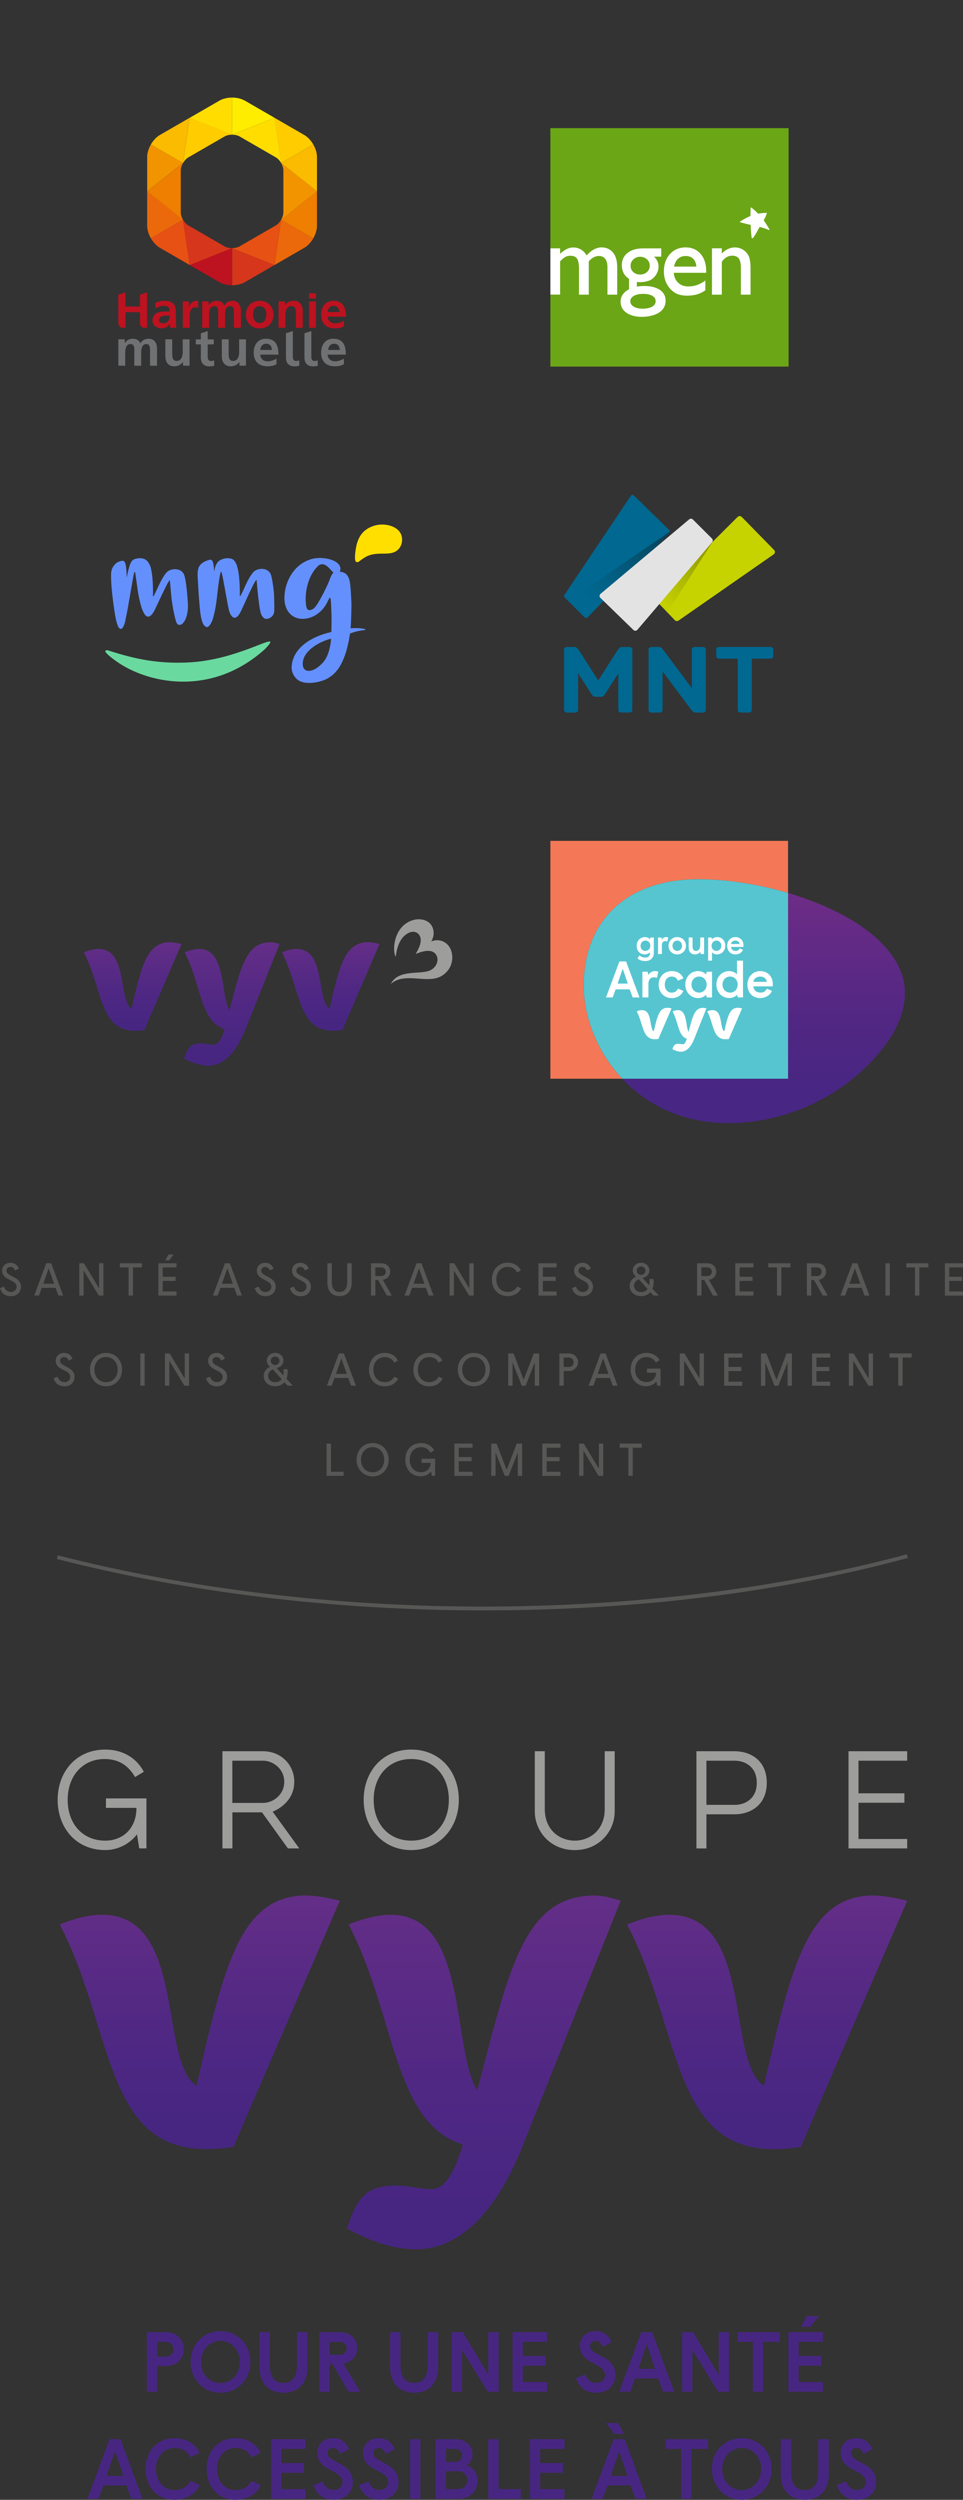 <svg class="c-vyv-composite-mobile" xmlns="http://www.w3.org/2000/svg" xmlns:xlink="http://www.w3.org/1999/xlink" viewBox="0 0 304.71 790.24"><rect x="0" y="0" width="304.71" height="790.24" fill="#333333" stroke="none"/><defs><linearGradient id="vyv-clm-linear-gradient" x1="-13.75" y1="771.24" x2="-13.75" y2="691.05" gradientTransform="matrix(1 0 0 -1 256.5 1370.44)" gradientUnits="userSpaceOnUse"><stop offset="0" stop-color="#642e87"/><stop offset=".5" stop-color="#502883"/><stop offset=".87" stop-color="#472682"/></linearGradient><linearGradient id="vyv-clm-linear-gradient-2" x1="-193.29" x2="-193.29" y2="691.06" xlink:href="#vyv-clm-linear-gradient"/><linearGradient id="vyv-clm-linear-gradient-3" x1="-103.4" x2="-103.4" y2="659.4" xlink:href="#vyv-clm-linear-gradient"/><linearGradient id="vyv-clm-linear-gradient-4" x1="-50.94" y1="1181.89" x2="-33.82" y2="1199.68" gradientTransform="matrix(1 0 0 -1 256.5 1370.44)" gradientUnits="userSpaceOnUse"><stop offset="0" stop-color="#1d1d1b" stop-opacity="0"/><stop offset="1"/></linearGradient><linearGradient id="vyv-clm-linear-gradient-5" x1="-54.02" y1="1224" x2="-25.91" y2="1253.25" gradientTransform="scale(1 -1) rotate(-1.73 -46857.463 -7594.272)" xlink:href="#vyv-clm-linear-gradient-4"/><linearGradient id="vyv-clm-linear-gradient-6" x1="-55.32" y1="1168.42" x2="-48.29" y2="1192.85" gradientTransform="matrix(1 0 0 -1 256.5 1370.44)" gradientUnits="userSpaceOnUse"><stop offset="0" stop-color="#e3e3e3"/><stop offset="1" stop-color="#e3e3e3"/></linearGradient><linearGradient id="vyv-clm-linear-gradient-7" x1="-151.86" y1="1072.6" x2="-151.86" y2="1044.61" xlink:href="#vyv-clm-linear-gradient"/><linearGradient id="vyv-clm-linear-gradient-8" x1="-214.52" y1="1072.59" x2="-214.52" y2="1044.6" xlink:href="#vyv-clm-linear-gradient"/><linearGradient id="vyv-clm-linear-gradient-9" x1="-183.15" y1="1072.58" x2="-183.15" y2="1033.55" xlink:href="#vyv-clm-linear-gradient"/><linearGradient id="vyv-clm-linear-gradient-10" x1="-14.89" y1="1089.26" x2="-14.89" y2="1015.87" gradientTransform="matrix(1 0 0 -1 256.5 1370.44)" gradientUnits="userSpaceOnUse"><stop offset="0" stop-color="#6f2d87"/><stop offset=".1" stop-color="#692b86"/><stop offset=".58" stop-color="#502783"/><stop offset=".88" stop-color="#482683"/></linearGradient><clipPath id="vyv-clm-clippath"><path class="vyv-clm-1" d="m233.4 163.4-25.56 25.49c-.34.34-.35.9 0 1.24l5.7 5.94c.3.32.79.36 1.15.11l30.13-20.95c.45-.31.51-.96.13-1.35l-10.26-10.48a.872.872 0 0 0-1.24-.02l-.02.02h-.02Z"/></clipPath><clipPath id="vyv-clm-clippath-1"><path class="vyv-clm-1" d="m199.59 156.73-20.99 31.33c-.17.25-.14.59.08.81l6.31 6.31c.25.25.66.25.91 0l25.93-26.64c.25-.25.24-.66 0-.91l-11.26-11.01a.646.646 0 0 0-.91.01.55.55 0 0 0-.07.09Z"/></clipPath><style>.vyv-clm-1{fill:none}.vyv-clm-3{fill:#f29400}.vyv-clm-4{fill:#ee7f00}.vyv-clm-17{fill:#fabb00}.vyv-clm-18{fill:#006891}.vyv-clm-24{fill:#fff}.vyv-clm-25{fill:#eb690b}.vyv-clm-28{fill:#d6361b}.vyv-clm-30{fill:#fd0}.vyv-clm-31{fill:#e75113}.vyv-clm-33{fill:#bd1220}.vyv-clm-35{fill:#9d9d9c}.vyv-clm-36{opacity:0}</style></defs><g style="isolation:isolate"><g id="vyv-clm-Logo"><path d="m0 407.21 1.27-.5c.23.8.9 1.71 2.19 1.71.99 0 1.79-.67 1.79-1.63s-.63-1.43-1.54-1.89c-.22-.12-1.22-.64-1.43-.76-1-.52-1.62-1.41-1.62-2.46 0-1.44 1.09-2.49 2.65-2.49 1.3 0 2.17.67 2.67 1.82l-1.22.61c-.28-.69-.68-1.12-1.49-1.12-.67 0-1.22.5-1.22 1.12 0 .67.35 1.05 1.18 1.49.13.07 1.36.74 1.49.82 1.31.71 1.92 1.59 1.92 2.86 0 1.62-1.24 2.96-3.16 2.96s-2.96-.93-3.47-2.52v-.02Zm14.64-7.86h1.56l3.8 10.2h-1.53l-.89-2.45h-4.36l-.89 2.45h-1.5l3.8-10.2h.01Zm2.49 6.47-1.72-4.88-1.73 4.88h3.45Zm7.95-6.47h1.5l4.77 7.94v-7.94h1.37v10.2h-1.47l-4.79-7.93v7.93h-1.37v-10.2h-.01Zm15.6 1.3h-2.75v-1.3h6.99v1.3h-2.86v8.9h-1.38v-8.9Zm9.44-1.3h5.74v1.3H51.5v2.96h4.07v1.31H51.5v3.34h4.36v1.3h-5.74v-10.2Zm3.17-2.77h1.66l-1.46 1.85h-1.22l1.02-1.85Zm17.89 2.77h1.56l3.8 10.2h-1.53l-.89-2.45h-4.36l-.89 2.45h-1.5l3.8-10.2Zm2.49 6.47-1.72-4.88-1.73 4.88h3.45Zm6.93 1.39 1.27-.5c.23.8.9 1.71 2.19 1.71.99 0 1.79-.67 1.79-1.63s-.63-1.43-1.54-1.89c-.22-.12-1.22-.64-1.43-.76-1.01-.52-1.62-1.41-1.62-2.46 0-1.44 1.09-2.49 2.65-2.49 1.3 0 2.17.67 2.67 1.82l-1.22.61c-.28-.69-.68-1.12-1.49-1.12-.67 0-1.22.5-1.22 1.12 0 .67.35 1.05 1.18 1.49.13.07 1.35.74 1.49.82 1.31.71 1.92 1.59 1.92 2.86 0 1.62-1.24 2.96-3.16 2.96s-2.96-.93-3.47-2.52v-.02Zm11.13 0 1.27-.5c.23.8.9 1.71 2.19 1.71.99 0 1.79-.67 1.79-1.63s-.63-1.43-1.54-1.89c-.22-.12-1.22-.64-1.43-.76-1.01-.52-1.62-1.41-1.62-2.46 0-1.44 1.09-2.49 2.65-2.49 1.3 0 2.17.67 2.67 1.82l-1.22.61c-.28-.69-.68-1.12-1.49-1.12-.67 0-1.22.5-1.22 1.12 0 .67.35 1.05 1.18 1.49.13.07 1.35.74 1.49.82 1.31.71 1.92 1.59 1.92 2.86 0 1.62-1.24 2.96-3.16 2.96s-2.96-.93-3.47-2.52v-.02Zm11.86-1.7v-6.16h1.4v5.86c0 2.2.93 3.21 2.45 3.21s2.43-1 2.43-3.21v-5.86h1.4v6.16c0 2.32-1.2 4.21-3.83 4.21s-3.85-1.89-3.85-4.21Zm13.79-6.16h3.25c1.75 0 2.83 1.14 2.83 2.62 0 1.36-.93 2.36-2.32 2.61l2.84 4.97h-1.57l-2.75-4.9h-.89v4.9h-1.38v-10.2h-.01Zm3.19 4.04c.98 0 1.49-.61 1.49-1.37s-.52-1.37-1.49-1.37h-1.81v2.74h1.81Zm11.24-4.04h1.56l3.8 10.2h-1.53l-.89-2.45h-4.36l-.89 2.45H128l3.8-10.2Zm2.49 6.47-1.72-4.88-1.73 4.88h3.45Zm7.95-6.47h1.5l4.76 7.94v-7.94h1.37v10.2h-1.47l-4.79-7.93v7.93h-1.37v-10.2Zm13.4 5.1c0-2.97 1.97-5.28 4.98-5.28 2.01 0 3.51.99 4.18 2.45l-1.21.63c-.51-1.06-1.44-1.76-3.02-1.76-2.04 0-3.54 1.65-3.54 3.96s1.47 3.96 3.58 3.96c1.5 0 2.52-.73 3.06-1.73l1.21.63c-.8 1.47-2.21 2.42-4.27 2.42-3.04 0-4.98-2.32-4.98-5.27h.01Zm14.73-5.1h5.74v1.3h-4.36v2.96h4.07v1.31h-4.07v3.34h4.36v1.3h-5.74v-10.2Zm10.61 7.86 1.27-.5c.23.8.9 1.71 2.19 1.71.99 0 1.79-.67 1.79-1.63s-.63-1.43-1.54-1.89c-.22-.12-1.22-.64-1.43-.76-1-.52-1.62-1.41-1.62-2.46 0-1.44 1.09-2.49 2.65-2.49 1.3 0 2.17.67 2.67 1.82l-1.22.61c-.28-.69-.68-1.12-1.49-1.12-.67 0-1.22.5-1.22 1.12 0 .67.35 1.05 1.18 1.49.13.07 1.36.74 1.49.82 1.31.71 1.92 1.59 1.92 2.86 0 1.62-1.24 2.96-3.16 2.96s-2.96-.93-3.47-2.52v-.02Zm18.24-.73c0-1.3.8-2.38 2.04-2.94-.51-.32-1.06-1.12-1.06-1.94 0-1.27 1.12-2.42 2.64-2.42s2.62 1.11 2.62 2.36c0 1.14-.58 2-2.13 2.46l2.07 2.27c.13-.55.16-1.21.06-1.94h1.31c.1 1.2 0 2.21-.34 3.05.34.35 1.68 1.84 2.01 2.17h-1.71l-.96-1.09c-.7.83-1.71 1.27-2.94 1.27-2.14 0-3.61-1.41-3.61-3.25Zm5.67 1-2.75-3.06c-.95.32-1.53 1.09-1.53 1.95 0 1.21.92 2.07 2.23 2.07.89 0 1.59-.33 2.05-.96Zm-.67-5.81c0-.69-.58-1.33-1.38-1.33s-1.4.64-1.4 1.33c0 .73.6 1.34 1.4 1.34s1.38-.61 1.38-1.34Zm16.33-2.32h3.25c1.75 0 2.83 1.14 2.83 2.62 0 1.36-.93 2.36-2.32 2.61l2.84 4.97h-1.57l-2.75-4.9h-.89v4.9h-1.38v-10.2Zm3.19 4.04c.98 0 1.49-.61 1.49-1.37s-.52-1.37-1.49-1.37h-1.81v2.74h1.81Zm8.91-4.04h5.74v1.3h-4.36v2.96h4.07v1.31h-4.07v3.34h4.36v1.3h-5.74v-10.2Zm13.19 1.3h-2.75v-1.3h6.99v1.3h-2.86v8.9h-1.38v-8.9Zm9.45-1.3h3.25c1.75 0 2.83 1.14 2.83 2.62 0 1.36-.93 2.36-2.32 2.61l2.84 4.97h-1.57l-2.75-4.9h-.89v4.9h-1.38v-10.2Zm3.19 4.04c.98 0 1.49-.61 1.49-1.37s-.52-1.37-1.49-1.37h-1.81v2.74h1.81Zm11.24-4.04h1.56l3.8 10.2h-1.53l-.89-2.45h-4.36l-.89 2.45h-1.5l3.8-10.2h.01Zm2.49 6.47-1.72-4.88-1.73 4.88h3.45Zm7.95-6.47h1.38v10.2h-1.38v-10.2Zm9.35 1.3h-2.75v-1.3h6.99v1.3h-2.86v8.9h-1.38v-8.9Zm9.45-1.3h5.74v1.3h-4.36v2.96h4.07v1.31h-4.07v3.34h4.36v1.3h-5.74v-10.2ZM16.96 435.7l1.27-.5c.23.8.9 1.71 2.19 1.71.99 0 1.79-.67 1.79-1.63s-.63-1.43-1.54-1.89c-.22-.12-1.22-.64-1.43-.76-1.01-.52-1.62-1.41-1.62-2.46 0-1.44 1.09-2.49 2.65-2.49 1.3 0 2.17.67 2.67 1.82l-1.22.61c-.28-.69-.68-1.12-1.49-1.12-.67 0-1.22.5-1.22 1.12 0 .67.35 1.05 1.18 1.49.13.07 1.35.74 1.49.82 1.31.71 1.92 1.59 1.92 2.86 0 1.62-1.24 2.96-3.16 2.96s-2.96-.93-3.47-2.52v-.02Zm11.51-2.75c0-2.94 2.04-5.27 5.09-5.27s5.07 2.33 5.07 5.27-2.11 5.28-5.07 5.28-5.09-2.35-5.09-5.28Zm8.76 0c0-2.32-1.56-3.98-3.67-3.98s-3.69 1.66-3.69 3.98 1.53 3.98 3.69 3.98 3.67-1.66 3.67-3.98Zm7.16-5.1h1.38v10.2h-1.38v-10.2Zm7.79 0h1.5l4.77 7.94v-7.94h1.37v10.2h-1.47l-4.79-7.93v7.93h-1.37v-10.2Zm13.02 7.85 1.27-.5c.23.8.9 1.71 2.19 1.71.99 0 1.79-.67 1.79-1.63s-.63-1.43-1.54-1.89c-.22-.12-1.22-.64-1.43-.76-1.01-.52-1.62-1.41-1.62-2.46 0-1.44 1.09-2.49 2.65-2.49 1.3 0 2.17.67 2.67 1.82l-1.22.61c-.28-.69-.68-1.12-1.49-1.12-.67 0-1.22.5-1.22 1.12 0 .67.35 1.05 1.18 1.49.13.07 1.35.74 1.49.82 1.31.71 1.92 1.59 1.92 2.86 0 1.62-1.24 2.96-3.16 2.96s-2.96-.93-3.47-2.52v-.02Zm18.24-.73c0-1.3.8-2.38 2.04-2.94-.51-.32-1.06-1.12-1.06-1.94 0-1.27 1.12-2.42 2.64-2.42s2.62 1.11 2.62 2.36c0 1.14-.58 2-2.13 2.46l2.07 2.27c.13-.55.16-1.21.06-1.94h1.31c.1 1.2 0 2.21-.33 3.05.33.35 1.68 1.84 2.01 2.17h-1.71l-.96-1.09c-.7.83-1.7 1.27-2.94 1.27-2.14 0-3.61-1.41-3.61-3.25Zm5.67 1.01-2.75-3.06c-.95.32-1.53 1.09-1.53 1.95 0 1.21.92 2.07 2.23 2.07.89 0 1.59-.33 2.05-.96Zm-.67-5.82c0-.68-.58-1.33-1.38-1.33s-1.4.64-1.4 1.33c0 .73.6 1.34 1.4 1.34s1.38-.61 1.38-1.34Zm18.81-2.31h1.56l3.8 10.2h-1.53l-.89-2.45h-4.36l-.89 2.45h-1.5l3.8-10.2Zm2.49 6.47-1.72-4.88-1.73 4.88h3.45Zm7.01-1.37c0-2.97 1.97-5.27 4.98-5.27 2.01 0 3.51.99 4.18 2.45l-1.21.63c-.51-1.06-1.44-1.76-3.02-1.76-2.04 0-3.54 1.65-3.54 3.96s1.47 3.96 3.58 3.96c1.5 0 2.52-.73 3.06-1.73l1.21.63c-.8 1.47-2.21 2.42-4.27 2.42-3.05 0-4.98-2.32-4.98-5.28Zm14.06 0c0-2.97 1.97-5.27 4.98-5.27 2.01 0 3.51.99 4.18 2.45l-1.21.63c-.51-1.06-1.44-1.76-3.02-1.76-2.04 0-3.54 1.65-3.54 3.96s1.47 3.96 3.58 3.96c1.5 0 2.52-.73 3.06-1.73l1.21.63c-.8 1.47-2.21 2.42-4.27 2.42-3.05 0-4.98-2.32-4.98-5.28h.01Zm14.05 0c0-2.94 2.04-5.27 5.09-5.27s5.07 2.33 5.07 5.27-2.11 5.28-5.07 5.28-5.09-2.35-5.09-5.28Zm8.76 0c0-2.32-1.56-3.98-3.67-3.98s-3.69 1.66-3.69 3.98 1.53 3.98 3.69 3.98 3.67-1.66 3.67-3.98Zm7.16-5.1h1.71l3.21 8.32 3.18-8.32h1.71v10.2h-1.37v-7.4l-2.91 7.4h-1.22l-2.91-7.4v7.4h-1.37v-10.2h-.03Zm16.2 0H180c1.69 0 2.9 1.21 2.9 2.75s-1.22 2.81-2.9 2.81h-1.63v4.63h-1.38v-10.2Zm2.97 4.28c1 0 1.56-.7 1.56-1.49s-.55-1.5-1.56-1.5h-1.59v2.99h1.59Zm10.11-4.28h1.56l3.8 10.2h-1.53l-.89-2.45h-4.36l-.89 2.45h-1.5l3.8-10.2Zm2.49 6.47-1.72-4.88-1.73 4.88h3.45Zm7.01-1.37c0-3.02 1.95-5.27 5.01-5.27 1.98 0 3.4.99 4.14 2.27l-1.15.79c-.55-.9-1.46-1.75-3.03-1.75-2.1 0-3.57 1.65-3.57 3.96s1.49 3.96 3.53 3.96c1.79 0 3.06-1.15 3.1-2.96h-2.87v-1.3H209v5.39h-1.02l-.28-1.36c-.82 1.02-2.04 1.53-3.28 1.53-2.96 0-4.87-2.29-4.87-5.28v.02Zm15.53-5.1h1.5l4.77 7.94v-7.94h1.37v10.2h-1.47l-4.79-7.93v7.93h-1.37v-10.2h-.01Zm14.04 0h5.74v1.3h-4.36v2.96h4.07v1.31h-4.07v3.34h4.36v1.3h-5.74v-10.2Zm11.64 0h1.71l3.21 8.32 3.18-8.32h1.7v10.2h-1.37v-7.4l-2.92 7.4h-1.22l-2.91-7.4v7.4h-1.37v-10.2h-.01Zm16.19 0h5.74v1.3h-4.36v2.96h4.07v1.31h-4.07v3.34h4.36v1.3h-5.74v-10.2Zm11.64 0h1.5l4.76 7.94v-7.94h1.37v10.2h-1.47l-4.79-7.93v7.93h-1.37v-10.2Zm15.6 1.29h-2.75v-1.3h7v1.3h-2.86v8.9h-1.38v-8.9h-.01Zm-180.86 27.2h1.38v8.9h3.99v1.3h-5.38v-10.2h.01Zm9.48 5.1c0-2.94 2.04-5.27 5.09-5.27s5.07 2.33 5.07 5.27-2.11 5.28-5.07 5.28-5.09-2.35-5.09-5.28Zm8.75 0c0-2.32-1.56-3.98-3.67-3.98s-3.69 1.66-3.69 3.98 1.53 3.98 3.69 3.98 3.67-1.66 3.67-3.98Zm6.67 0c0-3.02 1.95-5.27 5.01-5.27 1.98 0 3.39.99 4.14 2.27l-1.15.79c-.55-.9-1.46-1.75-3.03-1.75-2.1 0-3.57 1.65-3.57 3.96s1.49 3.96 3.53 3.96c1.79 0 3.06-1.15 3.1-2.96h-2.87v-1.3h4.28v5.39h-1.02l-.28-1.36c-.82 1.02-2.04 1.53-3.28 1.53-2.96 0-4.87-2.29-4.87-5.28v.02Zm15.53-5.1h5.74v1.3h-4.36v2.96h4.07v1.31h-4.07v3.34h4.36v1.3h-5.74v-10.2Zm11.63 0h1.71l3.21 8.32 3.18-8.32h1.71v10.2h-1.37v-7.4l-2.91 7.4h-1.22l-2.91-7.4v7.4h-1.37v-10.2h-.03Zm16.2 0h5.74v1.3h-4.36v2.96h4.07v1.31h-4.07v3.34h4.36v1.3h-5.74v-10.2Zm11.63 0h1.5l4.77 7.94v-7.94h1.37v10.2h-1.47l-4.79-7.93v7.93h-1.37v-10.2h-.01Zm15.6 1.3h-2.75v-1.3h6.99v1.3h-2.86v8.9h-1.38v-8.9Zm-46.06 51.43c-46.74 0-93.35-5.62-134.79-16.25l.3-1.16c41.34 10.6 87.85 16.21 134.5 16.21s93.5-5.56 134.15-16.53l.31 1.16c-40.76 11-86 16.57-134.47 16.57Z" style="fill:#575756"/><path id="vyv-clm-Q" d="M93.98 747.6c0 4.06-1.68 5.7-4.29 5.7s-4.32-1.64-4.32-5.7v-10.36h-3.28v10.98c0 5 2.77 8.18 7.6 8.18s7.6-3.17 7.6-8.18v-10.98h-3.31v10.36Zm-59.33 23.49-6.96 18.83h3.47l1.55-4.22h7.31l1.55 4.22h3.52l-6.96-18.83h-3.48Zm-.93 11.59 2.67-7.8 2.61 7.8h-5.28Zm40.73 4.47c-3.28 0-5.79-2.77-5.79-6.65s2.59-6.65 5.79-6.65c2.56 0 4.27 1.13 5.12 2.99l2.88-1.48c-1.41-2.99-4.24-4.6-8-4.6-5.39 0-9.06 4.12-9.06 9.74s3.63 9.74 9.06 9.74c3.71 0 6.66-1.72 8.05-4.6l-2.85-1.45c-.88 1.75-2.64 2.96-5.2 2.96Zm-19.32 0c-3.28 0-5.79-2.77-5.79-6.65s2.59-6.65 5.79-6.65c2.56 0 4.27 1.13 5.12 2.99l2.88-1.48c-1.41-2.99-4.24-4.6-8-4.6-5.39 0-9.06 4.12-9.06 9.74s3.63 9.74 9.06 9.74c3.71 0 6.66-1.72 8.05-4.6l-2.85-1.45c-.88 1.75-2.64 2.96-5.2 2.96Zm30.63 2.77h10.93v-3.07h-7.68v-5.17h7.15v-3.07h-7.15v-4.47h7.68v-3.07H85.76v18.85Zm173.35-57.79h-3.84l-1.81 3.42h2.96l2.69-3.42Zm1.28 20.88h-7.68v-5.17h7.15v-3.07h-7.15v-4.47h7.68v-3.07h-10.93v18.83h10.93v-3.07.02ZM108.04 779.1c-.53-.3-2-1.08-2.48-1.35-1.52-.81-1.92-1.48-1.92-2.37 0-.83.75-1.53 1.76-1.53 1.2 0 1.81.89 2.19 1.88l2.85-1.51c-1.01-2.21-2.48-3.47-5.04-3.47-3.04 0-5.01 1.99-5.01 4.73 0 1.94 1.17 3.71 3.17 4.79.8.46 1.55.86 2.4 1.32 1.68.86 2.43 1.94 2.43 3.09 0 1.48-1.39 2.45-2.8 2.45-1.63 0-2.96-1.02-3.41-2.69l-2.99 1.16c1.07 3.07 3.07 4.63 6.48 4.63 3.68 0 5.97-2.5 5.97-5.52 0-2.45-1.17-4.25-3.6-5.62Zm111.05-36.21 8.13 13.18h3.44v-18.83h-3.25v13.51l-8.08-13.51h-3.49v18.83h3.25v-13.18Zm-114.79 4.47h.91l5.09 8.72h3.68l-5.28-8.85c2.53-.51 4.32-2.37 4.32-4.87 0-3.09-2.21-5.11-5.55-5.11h-6.43v18.83h3.25v-8.72Zm0-7.05h2.93c1.63 0 2.51.86 2.51 2.04s-.85 2.04-2.51 2.04h-2.93v-4.09Zm68.81 12.7h-7.68v-5.17h7.15v-3.07h-7.15v-4.47h7.68v-3.07h-10.93v18.83h10.93v-3.07.02ZM69.78 756.4c5.36 0 9.46-4.25 9.46-9.74s-3.97-9.74-9.46-9.74-9.47 4.22-9.47 9.74 4.11 9.74 9.47 9.74Zm0-16.41c3.33 0 6.13 2.8 6.13 6.67s-2.72 6.67-6.13 6.67-6.19-2.8-6.19-6.67 2.85-6.67 6.19-6.67Zm-20.05 7.96h2.77c3.33 0 5.68-2.21 5.68-5.3s-2.35-5.41-5.68-5.41h-6.03v18.83h3.25v-8.13Zm0-7.64h2.59c1.73 0 2.59 1.16 2.59 2.34s-.85 2.34-2.59 2.34h-2.59v-4.68Zm160.96 33.84h4.85v15.77h3.25v-15.77h5.25v-3.07h-13.36v3.07Zm-4.32-36.91h-3.47l-6.96 18.83h3.47l1.55-4.22h7.31l1.55 4.22h3.52l-6.96-18.83Zm-4.39 11.6 2.67-7.8 2.61 7.8h-5.28Zm32.73 21.92c-5.49 0-9.46 4.22-9.46 9.74s4.11 9.74 9.46 9.74 9.46-4.25 9.46-9.74-3.97-9.74-9.46-9.74Zm0 16.41c-3.41 0-6.19-2.8-6.19-6.67s2.85-6.67 6.19-6.67 6.13 2.8 6.13 6.67-2.72 6.67-6.13 6.67Zm-40.54-16.08-6.96 18.83h3.47l1.55-4.22h7.31l1.55 4.22h3.52l-6.96-18.83h-3.48Zm-.93 11.59 2.67-7.8 2.61 7.8h-5.28Zm65.68-1.24c0 4.06-1.68 5.7-4.29 5.7s-4.32-1.64-4.32-5.7v-10.36h-3.28v10.98c0 5 2.77 8.18 7.6 8.18s7.6-3.17 7.6-8.18v-10.98h-3.31v10.36Zm14.72-2.34c-.53-.3-2-1.08-2.48-1.35-1.52-.81-1.92-1.48-1.92-2.37 0-.83.75-1.53 1.76-1.53 1.2 0 1.81.89 2.19 1.88l2.85-1.51c-1.01-2.21-2.48-3.47-5.04-3.47-3.04 0-5.01 1.99-5.01 4.73 0 1.94 1.17 3.71 3.17 4.79.8.46 1.55.86 2.4 1.32 1.68.86 2.43 1.94 2.43 3.09 0 1.48-1.39 2.45-2.8 2.45-1.63 0-2.96-1.02-3.41-2.69l-2.99 1.16c1.07 3.07 3.07 4.63 6.48 4.63 3.68 0 5.97-2.5 5.97-5.52 0-2.45-1.17-4.25-3.6-5.62Zm-79.2-9.71h2.96l-1.81-3.42h-3.84l2.69 3.42Zm38.94-29.08h4.85v15.77h3.25v-15.77h5.25v-3.07h-13.36v3.07ZM122.51 779.1c-.53-.3-2-1.08-2.48-1.35-1.52-.81-1.92-1.48-1.92-2.37 0-.83.75-1.53 1.76-1.53 1.2 0 1.81.89 2.19 1.88l2.85-1.51c-1.01-2.21-2.48-3.47-5.04-3.47-3.04 0-5.01 1.99-5.01 4.73 0 1.94 1.17 3.71 3.17 4.79.8.46 1.55.86 2.4 1.32 1.68.86 2.43 1.94 2.43 3.09 0 1.48-1.39 2.45-2.8 2.45-1.63 0-2.96-1.02-3.41-2.69l-2.99 1.16c1.07 3.07 3.07 4.63 6.48 4.63 3.68 0 5.97-2.5 5.97-5.52 0-2.45-1.17-4.25-3.6-5.62Zm16.13-41.86h-3.31v10.36c0 4.06-1.68 5.7-4.29 5.7s-4.32-1.64-4.32-5.7v-10.36h-3.28v10.98c0 5 2.77 8.18 7.6 8.18s7.6-3.17 7.6-8.18v-10.98Zm9.03 42.11c.77-.51 1.87-1.78 1.87-3.44 0-2.8-2.21-4.82-5.39-4.82h-6.32v18.83h7.2c3.57 0 6.08-2.31 6.08-5.73 0-2.74-1.84-4.3-3.44-4.84Zm-6.59-5.2h2.8c1.36 0 2.37.83 2.37 2.07s-.93 2.02-2.19 2.02h-2.99v-4.09h.01Zm3.68 12.7h-3.68v-5.65h3.68c1.81 0 3.09 1.1 3.09 2.82s-1.28 2.83-3.09 2.83Zm-14.98 3.07h3.25v-18.83h-3.25v18.83Zm64.94-39.03c0-2.45-1.17-4.25-3.6-5.62-.53-.3-2-1.08-2.48-1.35-1.52-.81-1.92-1.48-1.92-2.37 0-.83.75-1.53 1.76-1.53 1.2 0 1.81.89 2.19 1.88l2.85-1.51c-1.01-2.21-2.48-3.47-5.04-3.47-3.04 0-5.01 1.99-5.01 4.73 0 1.94 1.17 3.71 3.17 4.79.8.46 1.55.86 2.4 1.32 1.68.86 2.43 1.94 2.43 3.09 0 1.48-1.39 2.45-2.8 2.45-1.63 0-2.96-1.02-3.41-2.69l-2.99 1.16c1.07 3.07 3.07 4.63 6.48 4.63 3.68 0 5.97-2.5 5.97-5.52Zm-36.95-13.65h-3.25v13.51l-8.08-13.51h-3.49v18.83h3.25v-13.18l8.13 13.18h3.44v-18.83Zm9.91 52.68h10.93v-3.07h-7.68v-5.17h7.15v-3.07h-7.15v-4.47h7.68v-3.07h-10.93v18.85Zm-9.91-18.83h-3.25v18.83h10.26v-3.07h-7.01v-15.77Z" style="fill:#472682"/><path class="vyv-clm-35" d="M18.24 568.96c0-8.78 5.79-15.89 15.06-15.89 5.93 0 10.09 2.99 12.2 7.02l-2.76 1.67c-1.76-2.98-4.48-5.7-9.66-5.7-6.93 0-11.67 5.35-11.67 12.9s4.7 12.9 11.89 12.9c5.7 0 9.88-3.99 9.88-10.36h-9.66v-2.99h12.81v15.8h-2.28l-.7-4.43c-2.63 3.34-6.41 4.96-10.05 4.96-9.35 0-15.06-7.15-15.06-15.89Zm52.12-15.36h12.91c5.58 0 9.84 4.21 9.84 9.66 0 7.03-6.84 9.44-6.84 9.44l8.43 11.62h-3.6l-8.2-11.4h-9.36v11.4h-3.16V553.6h-.02Zm12.91 16.33c3.07 0 6.67-2.51 6.67-6.67s-3.6-6.67-6.67-6.67h-9.75v13.35h9.75Zm31.8-.97c0-8.78 5.79-15.89 15.05-15.89s15.06 7.11 15.06 15.89-6.01 15.89-15.06 15.89-15.05-7.15-15.05-15.89Zm26.95 0c0-7.55-4.74-12.9-11.89-12.9s-11.89 5.35-11.89 12.9 4.7 12.9 11.89 12.9 11.89-5.4 11.89-12.9Zm27.2 3.73V553.6h3.16v18.3c0 6.63 4.74 9.96 9.48 9.96s9.48-3.34 9.48-9.96v-18.3h3.16v19.09c0 5.97-4.7 12.16-12.64 12.16s-12.64-6.19-12.64-12.16Zm51.14-19.09h12.12c4.78 0 10.14 2.71 10.14 9.97s-5.44 9.97-10.14 9.97h-8.96v10.79h-3.16v-30.72Zm12.12 16.95c3.25 0 6.98-1.9 6.98-6.98s-3.74-6.98-6.98-6.98h-8.96v13.96h8.96Zm36-16.95h18.57v2.99h-15.41v10.31h14.53v2.98h-14.53v11.46h15.41v2.98h-18.57V553.6Z"/><path d="M276.42 599.2c-21.02 0-26.1 22.74-34.71 60.12-12.02-7.69-3.16-54.02-29.86-54.02-3.8 0-8.1.94-13.42 3.05 16.97 32.59 13.93 71.04 46.34 71.04 2.79 0 5.57-.23 8.61-.7l33.68-77.84c-4.05-.94-7.6-1.64-10.64-1.64Z" style="fill:url(#vyv-clm-linear-gradient)"/><path d="M62.18 659.31c-12.02-7.69-3.16-54.02-29.86-54.02-3.8 0-8.1.94-13.42 3.05 16.97 32.59 13.93 71.04 46.34 71.04 2.79 0 5.57-.23 8.61-.7l33.68-77.84c-4.05-.94-7.6-1.64-10.64-1.64-21.02 0-26.1 22.74-34.71 60.12Z" style="fill:url(#vyv-clm-linear-gradient-2)"/><path d="M150.97 660.84c-8.13-13.53-2.82-55.54-27.25-55.54-3.8 0-8.1.94-13.42 3.05 15.06 28.93 13.92 62.49 36.15 69.65-2.19 7.24-5.22 14.05-9.82 14.05-3.55 0-7.34-1.17-11.39-1.17-9.62 0-12.41 4.22-15.45 13.6 8.1 4.45 15.45 6.56 21.78 6.56 14.94 0 26.16-13.55 33.68-32.36l31.15-77.84c-3.04-.94-5.82-1.64-8.1-1.64-22.51 0-27.11 22.94-37.32 61.64Z" style="fill:url(#vyv-clm-linear-gradient-3)"/><path class="vyv-clm-4" d="M99.12 75.34c.72-1.25 1.18-2.67 1.18-3.94V60.51l-11.34 8.96 10.16 5.87Z"/><path class="vyv-clm-17" d="M100.3 60.51V49.62c0-1.27-.45-2.68-1.18-3.94l-10.16 5.87 11.34 8.96Z"/><path class="vyv-clm-3" d="m88.97 69.47 11.33-8.96-11.34-8.96c.44.76.71 1.61.71 2.38v13.16c0 .77-.27 1.62-.71 2.38Z"/><path class="vyv-clm-28" d="m86.87 83.77-13.43-5.34v11.74c1.45 0 2.9-.32 4-.95l7.06-4.08 2.37-1.37Z"/><path class="vyv-clm-25" d="m88.96 69.47-2.09 14.3 9.43-5.44c1.1-.64 2.1-1.73 2.83-2.99l-10.16-5.87h-.01Z"/><path class="vyv-clm-31" d="m87.25 71.28-11.4 6.58c-.66.38-1.54.58-2.41.58l13.43 5.34 2.09-14.3c-.44.76-1.04 1.42-1.71 1.8Z"/><path class="vyv-clm-30" d="M73.44 42.58V30.85c-1.45 0-2.9.32-4 .96l-9.43 5.44 13.43 5.33Z"/><path class="vyv-clm-17" d="M57.91 51.54 60 37.24l-9.43 5.44c-1.1.64-2.1 1.73-2.83 2.99l10.16 5.87h.01Z"/><path d="m59.62 49.74 11.4-6.58c.67-.38 1.54-.58 2.42-.58s-13.43-5.34-13.43-5.34l-2.09 14.3c.44-.76 1.04-1.42 1.71-1.81Zm29.34 1.8 10.16-5.87c-.73-1.26-1.73-2.35-2.83-2.99l-9.43-5.44 2.09 14.3h.01Z" style="fill:#fc0"/><path d="M77.44 31.81c-1.1-.64-2.55-.96-4-.96v11.73l13.43-5.34-9.42-5.44Z" style="fill:#ffed00"/><path class="vyv-clm-30" d="m75.86 43.16 11.4 6.58c.66.38 1.27 1.05 1.71 1.8l-2.09-14.3-13.43 5.34c.88 0 1.75.19 2.42.58h-.01Z"/><path class="vyv-clm-3" d="m57.91 51.54-10.16-5.87c-.73 1.26-1.18 2.67-1.18 3.94V60.5l11.34-8.97Z"/><path class="vyv-clm-25" d="M46.57 60.51v10.88c0 1.27.45 2.69 1.18 3.94l10.16-5.87-11.34-8.96Z"/><path class="vyv-clm-4" d="M57.2 67.09V53.93c0-.77.27-1.62.71-2.38l-11.34 8.97 11.33 8.96c-.44-.76-.71-1.61-.71-2.38Z"/><path class="vyv-clm-31" d="m57.91 69.47-10.16 5.87c.73 1.26 1.73 2.35 2.83 2.99l9.43 5.44-2.09-14.3h-.01Z"/><path class="vyv-clm-33" d="M69.43 89.22c1.1.64 2.55.95 4 .95V78.43L60 83.77l9.42 5.44h.01Z"/><path class="vyv-clm-28" d="m71.02 77.86-11.4-6.58c-.66-.38-1.27-1.05-1.71-1.8L60 83.78l13.42-5.34c-.87 0-1.75-.19-2.41-.58h.01Z"/><path d="M47.03 107.08c-1.02 0-2.1.47-2.6 1.47-.47-1.04-1.29-1.47-2.46-1.47-.81 0-1.8.34-2.47 1.36h-.03v-1.17h-2.02v8.33h2.17v-4.04c0-1.08.18-2.8 1.62-2.8 1.25 0 1.25 1.1 1.25 1.88v4.97h2.17v-4.04c0-1.08.18-2.8 1.62-2.8 1.1 0 1.19.88 1.19 2.21v4.63h2.22v-5.26c0-2.81-1.65-3.27-2.64-3.27h-.02Zm10.78.19v4.07c0 1.07-.34 2.77-1.91 2.77-1.39 0-1.41-1.37-1.41-2.39v-4.45h-2.17v5.26c0 1.88.86 3.27 2.83 3.27 1.13 0 2.07-.52 2.73-1.33h.03v1.13h2.06v-8.33H57.8h.01Zm9.92 6.62c-.23.15-.6.23-.99.23-.82 0-1.02-.66-1.02-1.37v-3.88h1.92v-1.58h-1.92v-2.63l-2.17.7v1.93h-1.6v1.58h1.6v4.24c0 1.65.94 2.7 2.64 2.7.65 0 1.15-.06 1.6-.2l-.06-1.71Zm26.93 0c-.23.15-.6.23-.99.23-.82 0-1.02-.66-1.02-1.37v-8.1l-2.17.7v7.76c0 1.65.94 2.7 2.64 2.7.65 0 1.15-.06 1.6-.2l-.06-1.71Zm5.86 0c-.23.15-.6.23-.99.23-.82 0-1.02-.66-1.02-1.37v-8.1l-2.17.7v7.76c0 1.65.94 2.7 2.64 2.7.65 0 1.15-.06 1.6-.2l-.06-1.71Zm-24.85-6.62v4.07c0 1.07-.34 2.77-1.91 2.77-1.39 0-1.41-1.37-1.41-2.39v-4.45h-2.17v5.26c0 1.88.86 3.27 2.83 3.27 1.13 0 2.07-.52 2.73-1.33h.03v1.13h2.05v-8.33h-2.17.02Zm6.67 4.84h5.76c0-2.91-.87-5.03-3.96-5.03-2.59 0-3.87 1.99-3.87 4.4 0 2.73 1.6 4.32 4.35 4.32 1.16 0 2.07-.23 2.86-.66v-1.76c-.81.45-1.71.84-2.76.84-1.34 0-2.28-.76-2.38-2.1Zm1.93-3.45c1.21 0 1.7.91 1.76 1.96h-3.69c.1-1.12.71-1.96 1.92-1.96h.01Zm19.4 3.45h5.76c0-2.91-.87-5.03-3.96-5.03-2.59 0-3.87 1.99-3.87 4.4 0 2.73 1.6 4.32 4.35 4.32 1.16 0 2.07-.23 2.86-.66v-1.76c-.81.45-1.71.84-2.77.84-1.34 0-2.28-.76-2.38-2.1Zm2.1-3.45c1.21 0 1.7.91 1.76 1.96h-3.69c.1-1.12.71-1.96 1.92-1.96h.01Z" style="fill:#707173"/><path class="vyv-clm-33" d="M55.67 101.76c-.02-.61-.03-1.25-.03-2.09V98.6c0-2.46-1.05-3.51-3.59-3.51-.92 0-2.05.24-2.89.63l.06 1.86c.73-.55 1.65-.91 2.57-.91 1.28 0 1.88.45 1.88 1.79h-1.2c-.91 0-1.97.08-2.8.49-.82.4-1.42 1.13-1.42 2.38 0 1.58 1.44 2.47 2.91 2.47.99 0 2.07-.52 2.57-1.44h.03c.02.26.02.81.1 1.25h1.91c-.05-.65-.08-1.23-.1-1.86Zm-2.45-.28c-.34.45-.86.74-1.52.74-.78 0-1.37-.31-1.37-1.02 0-1.28 1.44-1.44 2.41-1.44h.94c0 .65-.1 1.25-.45 1.71Zm8.85-6.39c-1.29 0-2.18 1.31-2.28 2.09h-.03v-1.89h-1.92v8.33h2.17v-3.06c0-1.2 0-3.4 1.76-3.4.39 0 .78.06.97.18v-2.18c-.23-.06-.45-.06-.66-.06h-.01Zm20.09 0c-2.46 0-4.35 1.67-4.35 4.42 0 2.39 1.6 4.3 4.35 4.3s4.37-1.91 4.37-4.3c0-2.75-1.89-4.42-4.37-4.42Zm0 7.04c-1.65 0-2.09-1.5-2.09-2.88 0-1.25.68-2.47 2.09-2.47s2.1 1.2 2.1 2.47c0 1.39-.44 2.88-2.1 2.88Zm10.78-7.04c-1.13 0-2.05.37-2.73 1.33h-.03v-1.13h-2.05v8.33h2.17v-4.08c0-1.07.34-2.77 1.91-2.77 1.39 0 1.41 1.37 1.41 2.39v4.45h2.17v-5.26c0-1.88-.86-3.27-2.83-3.27h-.02Zm4.86.2h2.17v8.33H97.8v-8.33Zm0-2.59h2.17v1.67H97.8V92.7Zm5.88 7.42h5.76c0-2.91-.87-5.03-3.96-5.03-2.59 0-3.86 1.99-3.86 4.4 0 2.73 1.6 4.32 4.35 4.32 1.16 0 2.07-.23 2.86-.66v-1.76c-.81.45-1.71.84-2.77.84-1.34 0-2.28-.76-2.38-2.1Zm1.92-3.44c1.21 0 1.7.91 1.76 1.96h-3.69c.1-1.12.71-1.96 1.92-1.96h.01Zm-32.03-1.59c-1.02 0-2.1.47-2.6 1.47-.47-1.04-1.29-1.47-2.46-1.47-.81 0-1.8.34-2.47 1.36h-.03v-1.17h-2.02v8.33h2.17v-4.04c0-1.08.18-2.8 1.62-2.8 1.25 0 1.25 1.1 1.25 1.88v4.97h2.17v-4.04c0-1.08.18-2.8 1.62-2.8 1.1 0 1.19.88 1.19 2.21v4.63h2.22v-5.26c0-2.81-1.65-3.27-2.64-3.27h-.02Zm-29.29 7.18c0 .2.05.49.4.9.28.34.61.45.76.45h1.09V92.43l-2.24.72v3.74h-4.6v-4.46l-2.24.72v9.11c0 .2.05.49.4.9.28.34.61.45.76.45h1.09V98.7h4.6v3.56h-.02Z"/><path d="M249.53 115.89h-75.38V93.14h.74l.03-14.62h-.77V40.51h75.38v75.38Z" style="fill:#6ba617"/><path class="vyv-clm-24" d="M243.45 72.5c-.56-1-1.19-1.99-1.8-2.86.39-.73.75-1.43.98-2.2v-.05c0-.06-.05-.12-.12-.12-.85.04-1.72.14-2.6.29-.77-.77-1.35-1.32-2.14-1.92a.15.15 0 0 0-.11-.04c-.06 0-.1.03-.13.07v.02s-.03.04-.03.07v.07c0 .44 0 1.26-.05 2.46-1.19.49-2.13 1.02-3.26 1.75-.05.02-.08.06-.08.11s.03.1.08.11c1.17.31 2.07.54 3.35.84 0 1.23.1 2.32.28 3.94v.06c.03.12.13.21.26.21.08 0 .15-.04.2-.09 0 0 .02 0 .02-.02.89-1.3 1.37-2.17 2.05-3.46.98.22 1.97.56 2.92.96.02 0 .04.02.07.02.07 0 .13-.06.13-.13 0-.03 0-.06-.03-.09Zm-53.07 5.7c-1.65 0-3.24.86-4.75 2.55-1.01-1.67-2.45-2.52-4.26-2.52-1.35 0-2.74.68-4.14 2.01v-1.73h-3.08v14.62h3.08V82.62c.61-.66 1.16-1.12 1.63-1.38.47-.26 1.01-.39 1.58-.39 1.02 0 1.74.3 2.14.9.41.61.62 1.71.62 3.28v8.11h3.1V82.63c.99-1.14 2.06-1.71 3.18-1.71.88 0 1.55.31 2.02.91.47.61.71 1.52.71 2.68v8.63h3.08v-8.6c0-2.12-.47-3.72-1.38-4.76-.92-1.04-2.11-1.57-3.54-1.57Zm26.6 0c-2.03 0-3.71.71-4.99 2.11-1.27 1.4-1.92 3.24-1.92 5.47 0 1.49.31 2.81.91 3.95.6 1.13 1.42 2.05 2.42 2.72 1.01.67 2.34 1.01 3.97 1.01 1.18 0 2.22-.13 3.1-.38s1.78-.68 2.67-1.28l.05-.03v-3.11l-.19.14c-1.58 1.16-3.33 1.75-5.19 1.75-1.32 0-2.42-.4-3.25-1.2-.81-.77-1.27-1.82-1.36-3.11h10.25v-.48c0-2.28-.59-4.13-1.76-5.49-1.17-1.37-2.76-2.06-4.72-2.06Zm-3.7 6.08c.21-1.05.62-1.87 1.23-2.45.63-.6 1.46-.9 2.46-.9s1.8.3 2.39.9c.57.57.9 1.4.99 2.45h-7.07Zm21.81-5.35c-.78-.47-1.63-.71-2.53-.71-1.54 0-2.94.65-4.17 1.93V78.5h-3.11v14.64h3.11V82.77c.9-1.29 2-1.94 3.27-1.94 1 0 1.71.3 2.13.9.43.61.64 1.65.64 3.09v8.32h3.05v-8.35c0-1.76-.21-3.07-.61-3.9-.4-.82-1-1.48-1.78-1.96Zm-30.07 11.53c-1.29-.1-2.46-.04-3.51.16v-1.49c.28.04.6.07.96.07 1.71 0 2.95-.46 3.43-.72.62-.34 1.32-1 1.78-1.78.46-.78.69-1.57.69-2.38 0-.65-.12-1.23-.35-1.73-.21-.44-.56-.93-1.05-1.46h2.26v-2.61h-5.72c-2.09 0-3.73.48-4.94 1.44s-1.81 2.26-1.81 3.91c0 1.84.76 3.27 2.28 4.28v3.29c-1.59.83-2.54 2.08-2.65 3.5-.28 3.55 2.94 4.97 5.67 5.18 3.02.24 8.21-.55 8.53-4.68.28-3.79-3.41-4.81-5.57-4.98Zm-4.61-8.45c.58-.56 1.29-.84 2.12-.84s1.6.27 2.19.81c.58.54.87 1.21.87 2.02s-.29 1.46-.87 1.99c-.58.53-1.3.8-2.16.8s-1.6-.26-2.17-.78c-.57-.52-.86-1.18-.86-1.98s.29-1.46.87-2.02h.01Zm2.26 15.55c-1.54-.12-3.36-.83-3.22-2.53.1-1.32 1.97-2.33 4.83-2.1 1.22.1 3.3.61 3.17 2.43-.16 1.99-3.07 2.34-4.77 2.2Z"/><path d="M110.93 198.59c.19-1.74.27-6.4.28-7.22 0-.69-.15-3.74-.26-5.03-.17-2.02-.24-5.1-2.9-5.54-.15-.02-.28-.04-.51-.05 0 0 .13-.45.15-.59.51-3.3-6.38-4.64-9.83-3.19-5.49 1.91-8.25 8.1-7.82 13.08.89 7.66 9.94 7.01 13.32.69.29-.55.59-1.22.88-1.67.09-.14.32-.11.35.06.14.85.25 3.35.29 4.67.02.94.05 2.9-.03 5.99-6.2 1.36-12.23 4.95-12.57 10.97-.07 1.25.4 2.65 1.4 3.68 1.15 1.18 2.65 1.49 4.56 1.44 1.66-.04 4.03-.6 5.42-1.42 2.26-1.33 3.93-3.11 5.43-7.18.75-2.04 1.33-4.76 1.66-7.02 2.26-.83 3.66-.96 4.59-1.09 1.05-.15-.57-.8-4.42-.57h.01Zm-7.24-13.87c-.77 1.75-1.85 3.88-2.9 5.61-.79 1.31-1.47 2.37-2.71 2.54-1.04.14-1.2-1.09-1.29-2.01-.41-3.87.82-9.35 4.11-12.18 1.96-1.21 3.46 1.3 4.6 2.33-.88.91-1.13 2.34-1.81 3.71Zm.32 21.28c-.47 1.38-.96 3.12-3.67 5.09-1.75 1.27-4.3 1.61-4.53-.82-.41-4.23 4.94-7.36 8.94-8.38-.02 1.29-.46 3.31-.73 4.11h-.01Zm-68.88-23.83c0-.75.04-1.38.19-1.93.27-.97.87-1.83 1.78-2.44.43-.28 1.49-.6 1.86-.51.64.14.8 1.03.93 2.02.12.89.18 2.06.18 3.34.25-1.19.47-2.16.67-2.9.21-.8.43-1.42.66-1.87s.5-.76.8-.94c.3-.18.67-.3 1.1-.38l.41-.08c.69-.09 1.34 0 1.96.23.62.25 1.15.79 1.59 1.62.21.39.39.87.52 1.43.13.57.24 1.17.32 1.82.08.59.14 1.19.18 1.82.05.63.08 1.24.1 1.83.02.59.03 1.16.03 1.69s0 1-.03 1.4l.02.15c0 .06.02.09.05.08.07 0 .18-.16.34-.46s.35-.67.57-1.13c.22-.45.46-.97.72-1.55.51-1.14 1.1-2.24 1.76-3.3.32-.5.63-.9.94-1.22.49-.5 1.19-.81 2.11-.93.55-.07 1.09-.02 1.64.14.54.17 1.01.49 1.4.98.22.29.42.78.58 1.49.16.7.3 1.52.42 2.46.13 1.03.25 2.12.34 3.26s.2 2.61.2 3.16c0 1.08-.07 3.01-1 4.73-.36.65-.94 1.23-1.27 1.31-.25.06-.52.05-.71 0s-.37-.16-.54-.49c-.17-.33-.3-.7-.47-1.31-.21-.77-.61-2.66-.79-3.75-.11-.65-.22-1.31-.31-2-.09-.66-.16-1.33-.22-1.99-.06-.67-.12-1.28-.17-1.85s-.09-1.07-.13-1.5-.06-.74-.09-.94l-.06-.23c-.09 0-.26.24-.52.68-.26.44-.55.99-.88 1.66s-.69 1.4-1.07 2.21c-.38.8-.75 1.58-1.1 2.33s-.68 1.43-.97 2.04-.52 1.05-.7 1.31c-.5.78-.99 1.2-1.47 1.26-.5.07-.95-.24-1.35-.91-.4-.67-.75-1.53-1.05-2.58s-.57-2.2-.8-3.45-.36-2.41-.52-3.48c-.15-1.07-.26-1.95-.37-2.66-.1-.71-.14-1.1-.3-1.07-.26.05-.72 3.22-.92 4.29-.32 1.77-.93 5.31-1.25 7.14-.15.89-.52 2.69-.84 4.25-.16.78-.5 1.57-.76 1.94-.14.2-.29.32-.44.38-.04.02-.08.03-.12.03h-.07c-1.37.09-1.99-5.82-2.16-6.77-.12-.66-.92-6.4-.91-9.85Zm27.83 6.93c-.06-.7-.15-1.93-.19-2.74-.05-.81-.09-1.63-.14-2.43-.05-.81-.06-1.12-.1-1.87-.03-.75.04-1.56.16-2.13.21-.99.8-1.61 1.71-2.21.43-.28 1.92-.88 2.28-.79.64.14.8 1.03.93 2.02.07.49.11 1.08.15 1.72.08-.35.15-.68.22-.97.23-1.05.76-2.1 1.6-2.58 1.28-.72 2.52-.8 3.66-.48.64.18 1.03.68 1.47 1.51.21.39.36 1 .5 1.56.13.57.25 1.17.33 1.81.08.58.14 1.19.19 1.82s.09 1.24.11 1.83c.02.59.03 1.16.04 1.69v1.55c0 .06.02.09.05.08.07 0 .18-.16.34-.46.16-.3.34-.68.56-1.13.22-.46.46-.97.71-1.55.26-.58.53-1.15.83-1.72.29-.56.6-1.1.92-1.6s.63-.91.93-1.23c.49-.5 1.19-.81 2.1-.94.55-.07 1.09-.03 1.64.14.54.17 1.01.49 1.4.97.22.29.42.78.58 1.48s.31 1.52.43 2.45c.14 1.03.3 2.11.35 3.25.05.99.11 4.05.06 5.04-.01.28-.12 1-.66 1.61-.17.19-.6.5-.95.65-.26.11-.62.18-.87.19-.26 0-.59-.1-.75-.22-.21-.16-.63-.6-.87-1.14-.42-.95-.69-3.35-.84-4.46-.09-.66-.17-1.33-.23-1.99-.07-.66-.13-1.28-.18-1.85s-.1-1.07-.13-1.5-.07-.74-.09-.94l-.07-.23c-.09 0-.26.24-.52.68-.25.44-.55 1-.87 1.66-.33.67-.68 1.41-1.06 2.21s-1.21 2.68-1.56 3.43-.66 1.44-.96 2.05c-1.53 3.11-3.16 2.24-3.85-.98-.62-2.9-1.95-11.23-2.32-11.63-.42-.45-1.22 6.79-1.39 8.36-.2 1.86-.56 4.25-1.34 6.78-.21.68-1.06 2.48-1.83 2.36-.06 0-.12-.02-.18-.04-1.4-.46-1.8-3.66-2.01-5.69-.07-.68-.23-2.76-.29-3.42v.02Z" style="fill:#6490fe"/><path d="M34.13 205.58c5.99 1.88 14.41 4.57 26.46 3.77 16.59-1.1 29.85-11.1 23.18-4.09-16.55 14.83-36.04 10.96-46.05 4.41-1.48-.97-6.28-4.4-3.59-4.09Z" style="fill:#6ad99f"/><path d="M112.84 172.19c.66-2.47 1.92-4.82 5.42-5.96 2.93-.95 6.42-.2 8.01 1.66 1.43 1.67 1.19 4.32-.22 5.77-2.57 2.62-6.76.11-10.72 2.62-2.02 1.28-1.82 1.58-2.56 1.38-.92-.25-.19-4.47.08-5.47h-.01Z" style="fill:#ffdf00"/><g style="clip-path:url(#vyv-clm-clippath)"><path d="m233.4 163.4-25.56 25.49c-.34.34-.35.9 0 1.24l5.7 5.94c.3.32.79.36 1.15.11l30.13-20.95c.45-.31.51-.96.13-1.35l-10.26-10.48a.872.872 0 0 0-1.24-.02l-.02.02h-.02Z" style="fill:#c7d300"/><path d="m217.52 165.31-15.36 19.29c.61.57 8.99 8.97 8.99 8.97l14.07-21.87-7.7-6.4Z" style="fill:url(#vyv-clm-linear-gradient-4);opacity:.3;mix-blend-mode:multiply;isolation:isolate"/></g><g style="clip-path:url(#vyv-clm-clippath-1)"><path class="vyv-clm-18" d="m199.59 156.73-20.99 31.33c-.17.25-.14.59.08.81l6.31 6.31c.25.25.66.25.91 0l25.93-26.64c.25-.25.24-.66 0-.91l-11.26-11.01a.646.646 0 0 0-.91.01.55.55 0 0 0-.07.09Z"/><path d="m215.58 165.53-30.14 20.67a.839.839 0 0 0-.08 1.25l10.97 11.1c.35.35.92.34 1.26-.02l24.45-26.45c.3-.33.3-.83 0-1.15l-5.85-6.08c-.31-.32-.24.42-.59.69Z" style="mix-blend-mode:multiply;fill:url(#vyv-clm-linear-gradient-5);opacity:.5;isolation:isolate"/></g><path d="m218.09 164.16-28.06 23.56c-.37.31-.41.86-.1 1.23.02.02.03.04.05.05l10.45 10.15c.36.35.93.32 1.25-.06l23.64-27.69c.29-.34.27-.85-.05-1.17l-6.03-6.01a.861.861 0 0 0-1.16-.05h.01Z" style="fill:url(#vyv-clm-linear-gradient-6)"/><path class="vyv-clm-18" d="m189.29 215.09 6.25-9.77c.09-.1.24-.26.44-.47.21-.22.53-.33.97-.33h2.24c.24 0 .45.08.63.24.18.16.26.35.26.56v19.13c0 .22-.09.4-.26.56-.18.16-.38.24-.63.24h-2.66c-.24 0-.45-.08-.63-.24a.712.712 0 0 1-.26-.56v-11.58l-4.28 6.66c-.11.16-.26.32-.46.49-.2.17-.45.25-.76.25h-1.71c-.31 0-.56-.08-.76-.25s-.35-.33-.46-.49l-4.28-6.66v11.58c0 .22-.09.4-.26.56-.18.16-.38.24-.63.24h-2.66c-.24 0-.45-.08-.63-.24a.712.712 0 0 1-.26-.56v-19.13c0-.22.09-.4.26-.56.18-.16.38-.24.63-.24h2.24c.44 0 .76.11.97.33s.36.38.44.47l6.25 9.77Zm30.86 10.16c-.37 0-.66-.09-.86-.27s-.34-.32-.43-.41l-9.21-12.32v12.2c0 .22-.09.4-.26.56-.18.16-.38.24-.63.24h-2.66c-.24 0-.45-.08-.63-.24a.712.712 0 0 1-.26-.56v-19.13c0-.22.09-.4.26-.56.18-.16.38-.24.63-.24h2.3c.37 0 .66.09.86.27s.34.32.43.41l9.21 12.32v-12.2c0-.22.09-.4.26-.56.18-.16.38-.24.63-.24h2.66c.24 0 .45.08.63.24.18.16.26.35.26.56v19.13c0 .22-.09.4-.26.56-.18.16-.38.24-.63.24h-2.3Zm23.65-20.73c.24 0 .45.08.63.24.18.16.26.35.26.56v2.1c0 .22-.09.4-.26.56-.18.16-.38.24-.63.24h-5.92v16.23c0 .22-.09.4-.26.56-.18.16-.38.24-.63.24h-2.66c-.24 0-.45-.08-.63-.24a.712.712 0 0 1-.26-.56v-16.23h-5.92c-.24 0-.45-.08-.63-.24a.712.712 0 0 1-.26-.56v-2.1c0-.22.09-.4.26-.56.18-.16.38-.24.63-.24h16.28Z"/><path d="M116.39 297.85c-7.34 0-9.11 7.94-12.11 20.98-4.19-2.68-1.1-18.85-10.42-18.85-1.33 0-2.83.33-4.68 1.06 5.92 11.37 4.86 24.79 16.17 24.79.97 0 1.94-.08 3-.25l11.75-27.17c-1.41-.33-2.65-.57-3.71-.57Z" style="fill:url(#vyv-clm-linear-gradient-7)"/><path d="M41.62 318.84c-4.19-2.68-1.1-18.85-10.42-18.85-1.33 0-2.83.33-4.68 1.06 5.92 11.37 4.86 24.79 16.17 24.79.97 0 1.94-.08 3-.25l11.75-27.17c-1.41-.33-2.65-.57-3.71-.57-7.34 0-9.11 7.94-12.11 20.98Z" style="fill:url(#vyv-clm-linear-gradient-8)"/><path d="M72.61 319.37c-2.84-4.72-.98-19.38-9.51-19.38-1.33 0-2.83.33-4.68 1.06 5.26 10.1 4.86 21.81 12.62 24.31-.76 2.53-1.82 4.9-3.43 4.9-1.24 0-2.56-.41-3.98-.41-3.36 0-4.33 1.47-5.39 4.75 2.83 1.55 5.39 2.29 7.6 2.29 5.21 0 9.13-4.73 11.75-11.29 1.64-4.11 10.87-27.17 10.87-27.17-1.06-.33-2.03-.57-2.83-.57-7.85 0-9.46 8.01-13.03 21.51Z" style="fill:url(#vyv-clm-linear-gradient-9)"/><path class="vyv-clm-35" d="M136.44 297.61c1.09-1.76 1-3.83-.07-5.31-1.43-1.99-5.24-2.5-8.3-.09-3.85 3.03-3.77 9.16-2.83 10.21.36-3.38 1.44-5.41 2.67-6.55 2.1-1.94 4.1-1.54 4.89-.07.9 1.68-.19 3.94-1.29 5.78 3.15-1.32 5.5-1.46 6.57.37.76 1.3.36 3.6-1.85 4.74-3.05 1.58-10.14-.51-12.6 4.39 4.49-4.05 11.65.24 16.24-2.65 3.91-2.47 3.79-7.05 2.21-9.26-1.2-1.68-3.41-2.48-5.65-1.56"/><path d="M184.69 311.62c0-20.24 13.29-33.68 36.28-33.68 8.84 0 18.87 1.53 28.38 4.34v-16.47h-75.2v75.2h22.74c-.17-.19-.35-.37-.52-.56-7.71-8.48-11.69-19.34-11.69-28.83Z" style="fill:#f47857"/><path d="M263.8 287.8c-4.5-2.18-9.4-4.02-14.45-5.52v58.73h-52.46c7.7 8.19 18.96 14.03 33.54 14.03 18.25 0 36.23-8.36 47.91-22.39 4.43-5.33 8-11.78 8-18.72 0-10.86-9.58-19.86-22.55-26.14Z" style="fill:url(#vyv-clm-linear-gradient-10)"/><path d="M249.35 282.28c-9.51-2.81-19.55-4.34-28.38-4.34-22.99 0-36.28 13.44-36.28 33.68 0 9.49 3.98 20.35 11.69 28.83.17.19.35.37.52.56h52.46v-58.73h-.01Z" style="fill:#56c5d0"/><path class="vyv-clm-24" d="m201.7 302.95.67-.93c.41.38.86.68 1.83.68s1.44-.6 1.44-1.32v-.35c-.37.38-.94.68-1.62.68-1.6 0-2.57-1.21-2.57-2.74s1.11-2.74 2.63-2.74c.68 0 1.31.32 1.59.68l.14-.55h1.07v4.92c0 1.52-1.13 2.53-2.69 2.53-1.3 0-1.95-.4-2.48-.86h-.01Zm4.08-3.98c0-.93-.65-1.63-1.54-1.63s-1.55.7-1.55 1.63.58 1.63 1.5 1.63 1.59-.7 1.59-1.63Zm2.42-2.61h1.07l.14.67c.3-.51.8-.8 1.33-.8.27 0 .5.04.7.1l-.25 1.26c-.18-.04-.44-.09-.65-.09-.7 0-1.11.49-1.11 1.35v2.74h-1.22v-5.23h-.01Zm3.33 2.61c0-1.53 1.17-2.74 2.76-2.74s2.76 1.21 2.76 2.74-1.17 2.74-2.76 2.74-2.76-1.21-2.76-2.74Zm4.27 0c0-.93-.62-1.63-1.51-1.63s-1.51.7-1.51 1.63.61 1.63 1.51 1.63 1.51-.7 1.51-1.63Zm2.11.4v-3.01h1.22v2.87c0 .93.39 1.38 1.1 1.38.81 0 1.34-.69 1.34-2v-2.25h1.22v5.23h-1.07l-.15-.73c-.26.49-.92.86-1.59.86-1.4 0-2.08-.85-2.08-2.34Zm6.15-3.01h1.07l.14.55c.36-.39 1.02-.68 1.7-.68 1.51 0 2.52 1.21 2.52 2.74s-1.08 2.74-2.63 2.74c-.68 0-1.29-.32-1.57-.68v2.65h-1.22v-7.33Zm4.18 2.61c0-.93-.67-1.63-1.53-1.63s-1.56.7-1.56 1.63.65 1.63 1.54 1.63 1.55-.7 1.55-1.63Zm1.85 0c0-1.53 1.06-2.74 2.6-2.74s2.57 1.11 2.57 2.64c0 .14 0 .35-.03.47h-3.92c.04.77.64 1.27 1.48 1.27.61 0 .97-.26 1.29-.8l1.03.45c-.39.87-1.27 1.45-2.42 1.45-1.6 0-2.59-1.17-2.59-2.74h-.01Zm3.93-.55c-.04-.64-.61-1.08-1.33-1.08s-1.34.46-1.39 1.08h2.72Zm-38.03 5.51h2.11l4.24 11.38h-2.15l-.94-2.55h-4.45l-.94 2.55h-2.11l4.24-11.38Zm2.65 7-1.59-4.71-1.63 4.71h3.22Zm4.63-3.75h1.66l.21 1.04c.47-.8 1.24-1.24 2.06-1.24.42 0 .78.07 1.09.16l-.39 1.95c-.28-.06-.68-.15-1.01-.15-1.09 0-1.72.76-1.72 2.1v4.26h-1.9v-8.13Zm5.13 4.06c0-2.36 1.69-4.26 4.11-4.26 1.93 0 3.2.93 3.72 2.31l-1.72.72c-.36-.78-.91-1.3-2-1.3-1.35 0-2.16 1.09-2.16 2.54s.8 2.54 2.16 2.54c1.07 0 1.66-.5 2.02-1.28l1.69.73c-.52 1.2-1.66 2.28-3.71 2.28-2.42 0-4.11-1.9-4.11-4.26v-.02Zm8.45 0c0-2.37 1.69-4.26 4.03-4.26 1.06 0 2.03.46 2.52 1.06l.23-.86h1.66v8.13h-1.66l-.23-.86c-.46.6-1.46 1.06-2.52 1.06-2.34 0-4.03-1.89-4.03-4.26Zm6.75 0c0-1.45-1.01-2.54-2.39-2.54s-2.41 1.09-2.41 2.54 1.01 2.54 2.41 2.54 2.39-1.09 2.39-2.54Zm3.08 0c0-2.37 1.67-4.26 4.08-4.26 1.06 0 2 .5 2.44 1.06v-4.36h1.9v11.62h-1.66l-.21-.86c-.44.55-1.41 1.06-2.47 1.06-2.41 0-4.08-1.89-4.08-4.26Zm6.73 0c0-1.45-1.01-2.54-2.39-2.54s-2.41 1.09-2.41 2.54 1.01 2.54 2.41 2.54 2.39-1.09 2.39-2.54Zm3.09 0c0-2.37 1.64-4.26 4.03-4.26s4 1.72 4 4.1c0 .21-.02.54-.05.73h-6.1c.06 1.2.99 1.97 2.29 1.97.94 0 1.51-.41 2-1.24l1.59.7c-.6 1.35-1.97 2.26-3.75 2.26-2.49 0-4.01-1.82-4.01-4.26Zm6.11-.86c-.06-.99-.94-1.67-2.06-1.67s-2.08.72-2.16 1.67h4.23Zm-9.13 8.18c-2.61 0-3.24 2.83-4.31 7.47-1.49-.96-.39-6.71-3.71-6.71-.47 0-1.01.12-1.67.38 2.11 4.05 1.73 8.83 5.76 8.83.35 0 .69-.03 1.07-.09l4.19-9.67c-.5-.12-.94-.2-1.32-.2m-26.63 7.46c-1.49-.96-.39-6.71-3.71-6.71-.47 0-1.01.12-1.67.38 2.11 4.05 1.73 8.83 5.76 8.83.35 0 .69-.03 1.07-.09l4.19-9.67c-.5-.12-.94-.2-1.32-.2-2.61 0-3.24 2.83-4.31 7.47m11.02.18c-1.01-1.68-.35-6.9-3.39-6.9-.47 0-1.01.12-1.67.38 1.87 3.6 1.73 7.77 4.49 8.66-.27.9-.65 1.75-1.22 1.75-.44 0-.91-.15-1.42-.15-1.2 0-1.54.52-1.92 1.69 1.01.55 1.92.82 2.71.82 1.86 0 3.25-1.68 4.18-4.02.58-1.46 3.87-9.67 3.87-9.67-.38-.12-.72-.2-1.01-.2-2.8 0-3.37 2.85-4.64 7.66"/></g></g></svg>